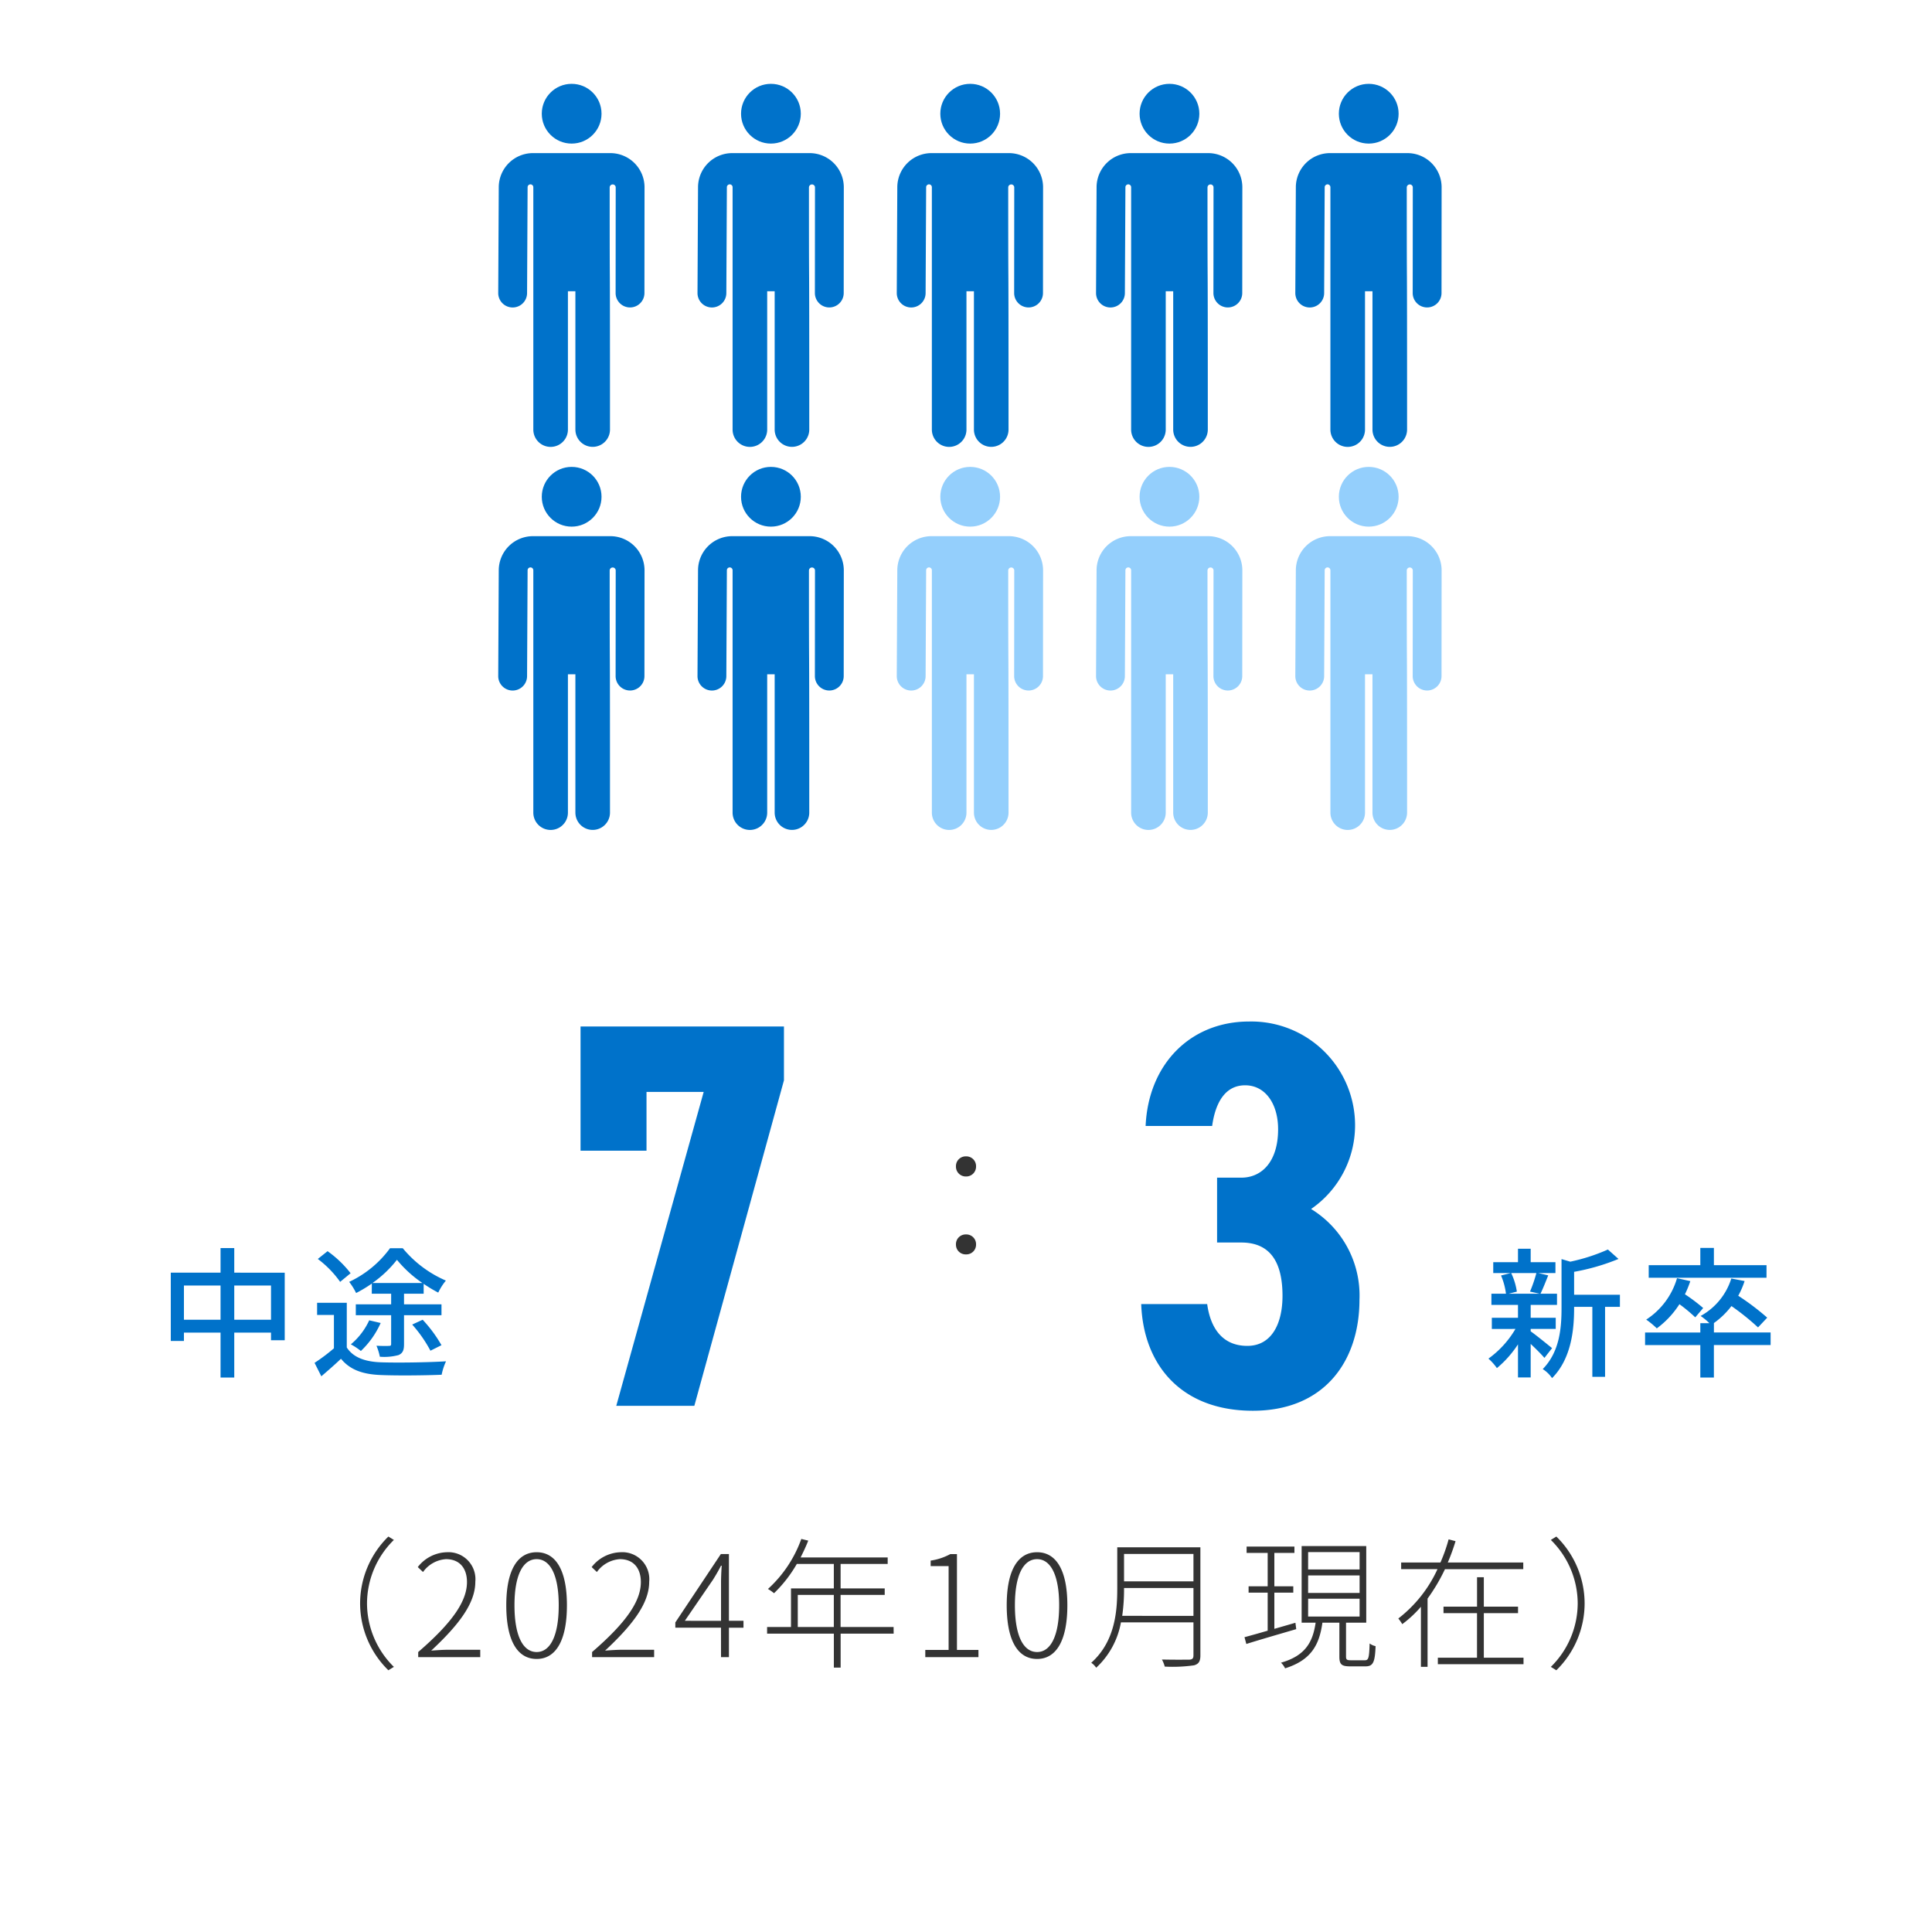 <svg xmlns="http://www.w3.org/2000/svg" xmlns:xlink="http://www.w3.org/1999/xlink" width="246" height="246" viewBox="0 0 246 246">
  <defs>
    <clipPath id="clip-path">
      <rect id="長方形_4090" data-name="長方形 4090" width="246" height="246" transform="translate(900 1484)" fill="#fff" stroke="#707070" stroke-width="1" opacity="0.42"/>
    </clipPath>
  </defs>
  <g id="pic_2_3" transform="translate(-900 -1484)" clip-path="url(#clip-path)">
    <g id="グループ_4372" data-name="グループ 4372">
      <path id="パス_5438" data-name="パス 5438" d="M12.32-32.48v-7.49H19.6L8.47,0h9.94L29.82-41.44V-48.3H3.92v15.82Z" transform="translate(970 1663)" fill="#0072ca"/>
      <path id="パス_5437" data-name="パス 5437" d="M9.828-5.958v-4.356h4.68v4.356Zm-6.408,0v-4.356H8.082v4.356Zm6.408-5.994v-3.132H8.082v3.132H1.746v8.694H3.42V-4.32H8.082V1.4H9.828V-4.32h4.68v.972h1.746v-8.6Zm17.6,1.314a14.526,14.526,0,0,0,3.114-2.952,15.277,15.277,0,0,0,3.24,2.952Zm-.09,1.368h2.466v1.35h-4.5v1.386h4.5V-2.9c0,.216-.054.27-.27.27-.216.018-.918.018-1.6-.018a6.986,6.986,0,0,1,.432,1.4,7,7,0,0,0,2.394-.216c.54-.252.684-.63.684-1.4V-6.534h4.77V-7.92h-4.77V-9.27h2.5v-1.26A17.46,17.46,0,0,0,35.8-9.414a7.582,7.582,0,0,1,.972-1.53,14.607,14.607,0,0,1-5.49-4.122h-1.62a13.51,13.51,0,0,1-5.2,4.284,8.447,8.447,0,0,1,.882,1.422,16.366,16.366,0,0,0,2-1.206Zm8.874,6.552a17.16,17.16,0,0,0-2.394-3.24l-1.332.612a17.042,17.042,0,0,1,2.322,3.33Zm-9.2-3.168a8.693,8.693,0,0,1-2.34,3.06,8.281,8.281,0,0,1,1.278.846,11.15,11.15,0,0,0,2.52-3.564ZM24.642-11.88a13.757,13.757,0,0,0-2.934-2.808l-1.242.99a13.064,13.064,0,0,1,2.844,2.916Zm-.486,3.762h-3.78V-6.57h2.142v4.248A23.85,23.85,0,0,1,20.052-.468l.864,1.71c.9-.774,1.728-1.494,2.5-2.232C24.57.414,26.172.99,28.476,1.08c2.052.09,5.706.054,7.758-.036a7.625,7.625,0,0,1,.558-1.71c-2.25.144-6.282.2-8.3.126-2.034-.072-3.528-.63-4.338-1.89Z" transform="translate(920 1658)" fill="#0072ca"/>
      <path id="パス_5436" data-name="パス 5436" d="M6.624-11.9a17.335,17.335,0,0,1-.81,2.358l1.242.27H3.1L4.14-9.54A8.326,8.326,0,0,0,3.42-11.9Zm2,9.558C8.208-2.682,6.552-4.032,5.9-4.482v-.306H9.09V-6.21H5.9V-7.848H9.252V-9.27H7.146c.306-.612.648-1.494.99-2.34L6.876-11.9H9.054v-1.386H5.9v-1.71H4.284v1.71H1.134V-11.9H3.348l-1.224.306a8.627,8.627,0,0,1,.63,2.322H.9v1.422H4.284V-6.21H.954v1.422H3.96A12.3,12.3,0,0,1,.522-1.008,6.9,6.9,0,0,1,1.6.2,13.541,13.541,0,0,0,4.284-2.826V1.386H5.9V-2.88C6.57-2.25,7.29-1.53,7.65-1.1Zm8.64-6.8H11.43V-12.06A27.432,27.432,0,0,0,17.082-13.7L15.732-14.9a23.774,23.774,0,0,1-4.788,1.548L9.828-13.68v6.228c0,2.484-.216,5.562-2.394,7.776A4.034,4.034,0,0,1,8.622,1.476c2.484-2.5,2.808-6.246,2.808-8.91V-7.6h2.322v8.91h1.62V-7.6h1.89Zm18.666-3.762h-6.7v-2.2H27.5v2.2h-6.57v1.6H35.928ZM27.864-7.452A22.167,22.167,0,0,0,25.542-9.2a13.6,13.6,0,0,0,.684-1.674l-1.692-.378A9.411,9.411,0,0,1,20.61-5.976,10.6,10.6,0,0,1,21.96-4.86a11.546,11.546,0,0,0,2.88-3.078,20.231,20.231,0,0,1,2.016,1.674ZM36.45-4.338H29.232V-5.526h-.018A10.3,10.3,0,0,0,31.464-7.7a31.513,31.513,0,0,1,3.384,2.718l1.17-1.242a32.108,32.108,0,0,0-3.69-2.79,10.307,10.307,0,0,0,.81-1.872l-1.692-.324a8.245,8.245,0,0,1-3.906,4.77,8.1,8.1,0,0,1,1.116.918H27.5v1.188H20.466v1.6H27.5V1.4h1.728v-4.14H36.45Z" transform="translate(1089 1658)" fill="#0072ca"/>
      <path id="パス_5435" data-name="パス 5435" d="M10-11.2a1.25,1.25,0,0,0,1.28-1.28A1.238,1.238,0,0,0,10-13.76a1.238,1.238,0,0,0-1.28,1.28A1.25,1.25,0,0,0,10-11.2Zm0,9.92a1.234,1.234,0,0,0,1.28-1.26A1.238,1.238,0,0,0,10-3.82,1.238,1.238,0,0,0,8.72-2.54,1.234,1.234,0,0,0,10-1.28Z" transform="translate(1013 1645)" fill="#333"/>
      <path id="パス_5434" data-name="パス 5434" d="M11.97-20.79h3.08c3.71,0,5.25,2.52,5.25,6.79,0,3.57-1.4,6.37-4.48,6.37-3.15,0-4.69-2.24-5.11-5.32H2.31C2.59-5.11,7.49.63,16.52.63c9.1,0,13.58-6.3,13.58-14.14a12.91,12.91,0,0,0-6.16-11.55,12.938,12.938,0,0,0,5.6-10.57,13.21,13.21,0,0,0-13.51-13.3c-7.42,0-12.81,5.39-13.16,13.3h8.47c.42-3.01,1.68-5.18,4.2-5.18,2.59,0,4.2,2.38,4.2,5.6,0,4.06-2.03,6.16-4.69,6.16H11.97Z" transform="translate(1043 1663)" fill="#0072ca"/>
      <path id="パス_5433" data-name="パス 5433" d="M12.852-6.84a11.932,11.932,0,0,0,3.6,8.514l.7-.432a11.374,11.374,0,0,1-3.42-8.082,11.374,11.374,0,0,1,3.42-8.082l-.7-.432A11.932,11.932,0,0,0,12.852-6.84ZM20.25,0h7.9V-.936H24.066c-.684,0-1.44.054-2.16.108C25.4-4.086,27.522-6.84,27.522-9.594a3.437,3.437,0,0,0-3.636-3.762,4.825,4.825,0,0,0-3.69,1.89l.666.63a3.909,3.909,0,0,1,2.916-1.638c1.854,0,2.682,1.278,2.682,2.916,0,2.376-1.764,5.076-6.21,8.91ZM35.334.234c2.376,0,3.852-2.232,3.852-6.84,0-4.554-1.476-6.75-3.852-6.75-2.394,0-3.87,2.2-3.87,6.75C31.464-2,32.94.234,35.334.234Zm0-.882c-1.71,0-2.826-1.98-2.826-5.958,0-3.906,1.116-5.868,2.826-5.868,1.692,0,2.808,1.962,2.808,5.868C38.142-2.628,37.026-.648,35.334-.648ZM42.39,0h7.9V-.936H46.206c-.684,0-1.44.054-2.16.108,3.492-3.258,5.616-6.012,5.616-8.766a3.437,3.437,0,0,0-3.636-3.762,4.825,4.825,0,0,0-3.69,1.89l.666.63a3.909,3.909,0,0,1,2.916-1.638c1.854,0,2.682,1.278,2.682,2.916,0,2.376-1.764,5.076-6.21,8.91ZM54.2-4.626l3.564-5.2c.378-.594.738-1.224,1.044-1.818h.09c-.054.612-.09,1.584-.09,2.178v4.842ZM58.806,0h1.008V-3.744h1.854v-.882H59.814v-8.5H58.788l-5.8,8.712v.666h5.814ZM68.58-3.834V-7.92h4.59v4.086Zm12.2,0h-6.75V-7.92H79.65v-.828H74.034v-3.114h5.994v-.828H68.94c.342-.684.684-1.4.972-2.142l-.882-.216a15.759,15.759,0,0,1-4.248,6.372,5.308,5.308,0,0,1,.774.54,16.8,16.8,0,0,0,2.9-3.726H73.17v3.114H67.716v4.914H64.674v.846h8.5v4.32h.864v-4.32h6.75ZM84.816,0h6.768V-.918H88.848v-12.2H88a7.533,7.533,0,0,1-2.5.828v.7h2.286V-.918h-2.97ZM99.054.234c2.376,0,3.852-2.232,3.852-6.84,0-4.554-1.476-6.75-3.852-6.75-2.394,0-3.87,2.2-3.87,6.75C95.184-2,96.66.234,99.054.234Zm0-.882c-1.71,0-2.826-1.98-2.826-5.958,0-3.906,1.116-5.868,2.826-5.868,1.692,0,2.808,1.962,2.808,5.868C101.862-2.628,100.746-.648,99.054-.648ZM109.89-5.256a23.315,23.315,0,0,0,.234-3.438V-8.8h8.838v3.546Zm9.072-7.884v3.492h-8.838V-13.14Zm.882-.846H109.26v5.292c0,2.988-.324,6.732-3.312,9.414a2.331,2.331,0,0,1,.63.63,10.338,10.338,0,0,0,3.15-5.778h9.234V-.234c0,.414-.144.54-.558.558-.414,0-1.836.018-3.456-.018a4.083,4.083,0,0,1,.36.9,19.326,19.326,0,0,0,3.726-.162c.576-.162.81-.486.81-1.26Zm12.1,9.612-2.682.774V-8.208h2.412v-.81h-2.412v-4.248h2.556v-.81H125.73v.81h2.682v4.248h-2.43v.81h2.43v4.842c-1.116.324-2.142.612-2.952.828l.234.864c1.71-.54,4.086-1.224,6.354-1.89Zm1.62-3.06h6.552v2.268H133.56Zm0-2.97h6.552v2.232H133.56Zm0-2.97h6.552v2.214H133.56ZM139,.4c-.522,0-.612-.09-.612-.486v-4.3h2.574v-9.756h-8.226v9.756h1.782c-.36,2.466-1.3,4.212-4.41,5.094a2.541,2.541,0,0,1,.522.72c3.312-1.044,4.356-2.97,4.752-5.814h2.16v4.32c0,.99.27,1.242,1.368,1.242h1.962c.954,0,1.206-.5,1.278-2.574a1.925,1.925,0,0,1-.756-.342C141.336.144,141.246.4,140.778.4ZM160.956-11.2v-.846h-9.612a25.935,25.935,0,0,0,.99-2.718l-.882-.234a20.617,20.617,0,0,1-1.044,2.952h-5v.846h4.626a16.719,16.719,0,0,1-4.986,6.282,5.824,5.824,0,0,1,.5.72,14.565,14.565,0,0,0,2.376-2.214v7.65h.846V-7.452a23.008,23.008,0,0,0,2.214-3.744ZM155.934.072V-5.6h4.356v-.828h-4.356V-10.17h-.864v3.744H150.8V-5.6h4.266V.072h-4.986V.9h10.908V.072ZM168.768-6.84a11.932,11.932,0,0,0-3.6-8.514l-.7.432a11.374,11.374,0,0,1,3.42,8.082,11.374,11.374,0,0,1-3.42,8.082l.7.432A11.932,11.932,0,0,0,168.768-6.84Z" transform="translate(933 1695)" fill="#333"/>
      <g id="グループ_4371" data-name="グループ 4371" transform="translate(653.438 -493.974)">
        <g id="グループ_4325" data-name="グループ 4325" transform="translate(310.001 2037.423)">
          <g id="グループ_4322" data-name="グループ 4322" transform="translate(0 8.821)">
            <g id="グループ_4321" data-name="グループ 4321" transform="translate(0 0)">
              <path id="パス_5354" data-name="パス 5354" d="M14.287,109.31H4.412a4.354,4.354,0,0,0-4.344,4.323L0,127.12a1.836,1.836,0,0,0,1.826,1.845h.01a1.836,1.836,0,0,0,1.836-1.826l.068-13.487v0a.364.364,0,0,1,.728,0v30.861a2.2,2.2,0,1,0,4.406,0V126.9h.951v17.608a2.2,2.2,0,1,0,4.406,0c0-29.12-.039-12.467-.04-30.834a.385.385,0,0,1,.768-.03h0l-.012,13.479a1.836,1.836,0,0,0,1.834,1.838h0a1.836,1.836,0,0,0,1.836-1.834l.012-13.487s0-.007,0-.011A4.354,4.354,0,0,0,14.287,109.31Z" transform="translate(0 -109.31)" fill="#0072ca"/>
            </g>
          </g>
          <g id="グループ_4324" data-name="グループ 4324" transform="translate(5.545)">
            <g id="グループ_4323" data-name="グループ 4323" transform="translate(0 0)">
              <circle id="楕円形_73" data-name="楕円形 73" cx="3.804" cy="3.804" r="3.804" fill="#0072ca"/>
            </g>
          </g>
        </g>
        <g id="グループ_4330" data-name="グループ 4330" transform="translate(335.374 2037.423)">
          <g id="グループ_4327" data-name="グループ 4327" transform="translate(0 8.821)">
            <g id="グループ_4326" data-name="グループ 4326" transform="translate(0 0)">
              <path id="パス_5355" data-name="パス 5355" d="M14.287,109.31H4.412a4.354,4.354,0,0,0-4.344,4.323L0,127.12a1.836,1.836,0,0,0,1.826,1.845h.01a1.836,1.836,0,0,0,1.836-1.826l.068-13.487v0a.364.364,0,0,1,.728,0v30.861a2.2,2.2,0,1,0,4.406,0V126.9h.951v17.608a2.2,2.2,0,1,0,4.406,0c0-29.12-.039-12.467-.04-30.834a.385.385,0,0,1,.768-.03h0l-.012,13.479a1.836,1.836,0,0,0,1.834,1.838h0a1.836,1.836,0,0,0,1.836-1.834l.012-13.487s0-.007,0-.011A4.354,4.354,0,0,0,14.287,109.31Z" transform="translate(0 -109.31)" fill="#0072ca"/>
            </g>
          </g>
          <g id="グループ_4329" data-name="グループ 4329" transform="translate(5.545)">
            <g id="グループ_4328" data-name="グループ 4328" transform="translate(0 0)">
              <circle id="楕円形_74" data-name="楕円形 74" cx="3.804" cy="3.804" r="3.804" fill="#0072ca"/>
            </g>
          </g>
        </g>
        <g id="グループ_4335" data-name="グループ 4335" transform="translate(360.747 2037.423)">
          <g id="グループ_4332" data-name="グループ 4332" transform="translate(0 8.821)">
            <g id="グループ_4331" data-name="グループ 4331" transform="translate(0 0)">
              <path id="パス_5356" data-name="パス 5356" d="M14.287,109.31H4.412a4.354,4.354,0,0,0-4.344,4.323L0,127.12a1.836,1.836,0,0,0,1.826,1.845h.01a1.836,1.836,0,0,0,1.836-1.826l.068-13.487v0a.364.364,0,0,1,.728,0v30.861a2.2,2.2,0,1,0,4.406,0V126.9h.951v17.608a2.2,2.2,0,1,0,4.406,0c0-29.12-.039-12.467-.04-30.834a.385.385,0,0,1,.768-.03h0l-.012,13.479a1.836,1.836,0,0,0,1.834,1.838h0a1.836,1.836,0,0,0,1.836-1.834l.012-13.487s0-.007,0-.011A4.354,4.354,0,0,0,14.287,109.31Z" transform="translate(0 -109.31)" fill="#94cffc"/>
            </g>
          </g>
          <g id="グループ_4334" data-name="グループ 4334" transform="translate(5.545)">
            <g id="グループ_4333" data-name="グループ 4333" transform="translate(0 0)">
              <circle id="楕円形_75" data-name="楕円形 75" cx="3.804" cy="3.804" r="3.804" fill="#94cffc"/>
            </g>
          </g>
        </g>
        <g id="グループ_4340" data-name="グループ 4340" transform="translate(386.12 2037.423)">
          <g id="グループ_4337" data-name="グループ 4337" transform="translate(0 8.821)">
            <g id="グループ_4336" data-name="グループ 4336" transform="translate(0 0)">
              <path id="パス_5357" data-name="パス 5357" d="M14.287,109.31H4.412a4.354,4.354,0,0,0-4.344,4.323L0,127.12a1.836,1.836,0,0,0,1.826,1.845h.01a1.836,1.836,0,0,0,1.836-1.826l.068-13.487v0a.364.364,0,0,1,.728,0v30.861a2.2,2.2,0,1,0,4.406,0V126.9h.951v17.608a2.2,2.2,0,1,0,4.406,0c0-29.12-.039-12.467-.04-30.834a.385.385,0,0,1,.768-.03h0l-.012,13.479a1.836,1.836,0,0,0,1.834,1.838h0a1.836,1.836,0,0,0,1.836-1.834l.012-13.487s0-.007,0-.011A4.354,4.354,0,0,0,14.287,109.31Z" transform="translate(0 -109.31)" fill="#94cffc"/>
            </g>
          </g>
          <g id="グループ_4339" data-name="グループ 4339" transform="translate(5.545)">
            <g id="グループ_4338" data-name="グループ 4338" transform="translate(0 0)">
              <circle id="楕円形_76" data-name="楕円形 76" cx="3.804" cy="3.804" r="3.804" fill="#94cffc"/>
            </g>
          </g>
        </g>
        <g id="グループ_4345" data-name="グループ 4345" transform="translate(411.493 2037.423)">
          <g id="グループ_4342" data-name="グループ 4342" transform="translate(0 8.821)">
            <g id="グループ_4341" data-name="グループ 4341" transform="translate(0 0)">
              <path id="パス_5358" data-name="パス 5358" d="M14.287,109.31H4.412a4.354,4.354,0,0,0-4.344,4.323L0,127.12a1.836,1.836,0,0,0,1.826,1.845h.01a1.836,1.836,0,0,0,1.836-1.826l.068-13.487v0a.364.364,0,0,1,.728,0v30.861a2.2,2.2,0,1,0,4.406,0V126.9h.951v17.608a2.2,2.2,0,1,0,4.406,0c0-29.12-.039-12.467-.04-30.834a.385.385,0,0,1,.768-.03h0l-.012,13.479a1.836,1.836,0,0,0,1.834,1.838h0a1.836,1.836,0,0,0,1.836-1.834l.012-13.487s0-.007,0-.011A4.354,4.354,0,0,0,14.287,109.31Z" transform="translate(0 -109.31)" fill="#94cffc"/>
            </g>
          </g>
          <g id="グループ_4344" data-name="グループ 4344" transform="translate(5.545)">
            <g id="グループ_4343" data-name="グループ 4343" transform="translate(0 0)">
              <circle id="楕円形_77" data-name="楕円形 77" cx="3.804" cy="3.804" r="3.804" fill="#94cffc"/>
            </g>
          </g>
        </g>
        <g id="グループ_4350" data-name="グループ 4350" transform="translate(360.747 1988.649)">
          <g id="グループ_4347" data-name="グループ 4347" transform="translate(0 8.821)">
            <g id="グループ_4346" data-name="グループ 4346" transform="translate(0 0)">
              <path id="パス_5359" data-name="パス 5359" d="M14.287,109.31H4.412a4.354,4.354,0,0,0-4.344,4.323L0,127.12a1.836,1.836,0,0,0,1.826,1.845h.01a1.836,1.836,0,0,0,1.836-1.826l.068-13.487v0a.364.364,0,0,1,.728,0v30.861a2.2,2.2,0,1,0,4.406,0V126.9h.951v17.608a2.2,2.2,0,1,0,4.406,0c0-29.12-.039-12.467-.04-30.834a.385.385,0,0,1,.768-.03h0l-.012,13.479a1.836,1.836,0,0,0,1.834,1.838h0a1.836,1.836,0,0,0,1.836-1.834l.012-13.487s0-.007,0-.011A4.354,4.354,0,0,0,14.287,109.31Z" transform="translate(0 -109.31)" fill="#0072ca"/>
            </g>
          </g>
          <g id="グループ_4349" data-name="グループ 4349" transform="translate(5.545 0)">
            <g id="グループ_4348" data-name="グループ 4348" transform="translate(0 0)">
              <circle id="楕円形_78" data-name="楕円形 78" cx="3.804" cy="3.804" r="3.804" fill="#0072ca"/>
            </g>
          </g>
        </g>
        <g id="グループ_4355" data-name="グループ 4355" transform="translate(310.001 1988.649)">
          <g id="グループ_4352" data-name="グループ 4352" transform="translate(0 8.821)">
            <g id="グループ_4351" data-name="グループ 4351" transform="translate(0 0)">
              <path id="パス_5360" data-name="パス 5360" d="M14.287,109.31H4.412a4.354,4.354,0,0,0-4.344,4.323L0,127.12a1.836,1.836,0,0,0,1.826,1.845h.01a1.836,1.836,0,0,0,1.836-1.826l.068-13.487v0a.364.364,0,0,1,.728,0v30.861a2.2,2.2,0,1,0,4.406,0V126.9h.951v17.608a2.2,2.2,0,1,0,4.406,0c0-29.12-.039-12.467-.04-30.834a.385.385,0,0,1,.768-.03h0l-.012,13.479a1.836,1.836,0,0,0,1.834,1.838h0a1.836,1.836,0,0,0,1.836-1.834l.012-13.487s0-.007,0-.011A4.354,4.354,0,0,0,14.287,109.31Z" transform="translate(0 -109.31)" fill="#0072ca"/>
            </g>
          </g>
          <g id="グループ_4354" data-name="グループ 4354" transform="translate(5.545 0)">
            <g id="グループ_4353" data-name="グループ 4353" transform="translate(0 0)">
              <circle id="楕円形_79" data-name="楕円形 79" cx="3.804" cy="3.804" r="3.804" fill="#0072ca"/>
            </g>
          </g>
        </g>
        <g id="グループ_4360" data-name="グループ 4360" transform="translate(386.12 1988.649)">
          <g id="グループ_4357" data-name="グループ 4357" transform="translate(0 8.821)">
            <g id="グループ_4356" data-name="グループ 4356" transform="translate(0 0)">
              <path id="パス_5361" data-name="パス 5361" d="M14.287,109.31H4.412a4.354,4.354,0,0,0-4.344,4.323L0,127.12a1.836,1.836,0,0,0,1.826,1.845h.01a1.836,1.836,0,0,0,1.836-1.826l.068-13.487v0a.364.364,0,0,1,.728,0v30.861a2.2,2.2,0,1,0,4.406,0V126.9h.951v17.608a2.2,2.2,0,1,0,4.406,0c0-29.12-.039-12.467-.04-30.834a.385.385,0,0,1,.768-.03h0l-.012,13.479a1.836,1.836,0,0,0,1.834,1.838h0a1.836,1.836,0,0,0,1.836-1.834l.012-13.487s0-.007,0-.011A4.354,4.354,0,0,0,14.287,109.31Z" transform="translate(0 -109.31)" fill="#0072ca"/>
            </g>
          </g>
          <g id="グループ_4359" data-name="グループ 4359" transform="translate(5.545 0)">
            <g id="グループ_4358" data-name="グループ 4358" transform="translate(0 0)">
              <circle id="楕円形_80" data-name="楕円形 80" cx="3.804" cy="3.804" r="3.804" fill="#0072ca"/>
            </g>
          </g>
        </g>
        <g id="グループ_4365" data-name="グループ 4365" transform="translate(335.374 1988.649)">
          <g id="グループ_4362" data-name="グループ 4362" transform="translate(0 8.821)">
            <g id="グループ_4361" data-name="グループ 4361" transform="translate(0 0)">
              <path id="パス_5362" data-name="パス 5362" d="M14.287,109.31H4.412a4.354,4.354,0,0,0-4.344,4.323L0,127.12a1.836,1.836,0,0,0,1.826,1.845h.01a1.836,1.836,0,0,0,1.836-1.826l.068-13.487v0a.364.364,0,0,1,.728,0v30.861a2.2,2.2,0,1,0,4.406,0V126.9h.951v17.608a2.2,2.2,0,1,0,4.406,0c0-29.12-.039-12.467-.04-30.834a.385.385,0,0,1,.768-.03h0l-.012,13.479a1.836,1.836,0,0,0,1.834,1.838h0a1.836,1.836,0,0,0,1.836-1.834l.012-13.487s0-.007,0-.011A4.354,4.354,0,0,0,14.287,109.31Z" transform="translate(0 -109.31)" fill="#0072ca"/>
            </g>
          </g>
          <g id="グループ_4364" data-name="グループ 4364" transform="translate(5.545 0)">
            <g id="グループ_4363" data-name="グループ 4363" transform="translate(0 0)">
              <circle id="楕円形_81" data-name="楕円形 81" cx="3.804" cy="3.804" r="3.804" fill="#0072ca"/>
            </g>
          </g>
        </g>
        <g id="グループ_4370" data-name="グループ 4370" transform="translate(411.493 1988.649)">
          <g id="グループ_4367" data-name="グループ 4367" transform="translate(0 8.821)">
            <g id="グループ_4366" data-name="グループ 4366" transform="translate(0 0)">
              <path id="パス_5363" data-name="パス 5363" d="M14.287,109.31H4.412a4.354,4.354,0,0,0-4.344,4.323L0,127.12a1.836,1.836,0,0,0,1.826,1.845h.01a1.836,1.836,0,0,0,1.836-1.826l.068-13.487v0a.364.364,0,0,1,.728,0v30.861a2.2,2.2,0,1,0,4.406,0V126.9h.951v17.608a2.2,2.2,0,1,0,4.406,0c0-29.12-.039-12.467-.04-30.834a.385.385,0,0,1,.768-.03h0l-.012,13.479a1.836,1.836,0,0,0,1.834,1.838h0a1.836,1.836,0,0,0,1.836-1.834l.012-13.487s0-.007,0-.011A4.354,4.354,0,0,0,14.287,109.31Z" transform="translate(0 -109.31)" fill="#0072ca"/>
            </g>
          </g>
          <g id="グループ_4369" data-name="グループ 4369" transform="translate(5.545 0)">
            <g id="グループ_4368" data-name="グループ 4368" transform="translate(0 0)">
              <circle id="楕円形_82" data-name="楕円形 82" cx="3.804" cy="3.804" r="3.804" fill="#0072ca"/>
            </g>
          </g>
        </g>
      </g>
    </g>
  </g>
</svg>
